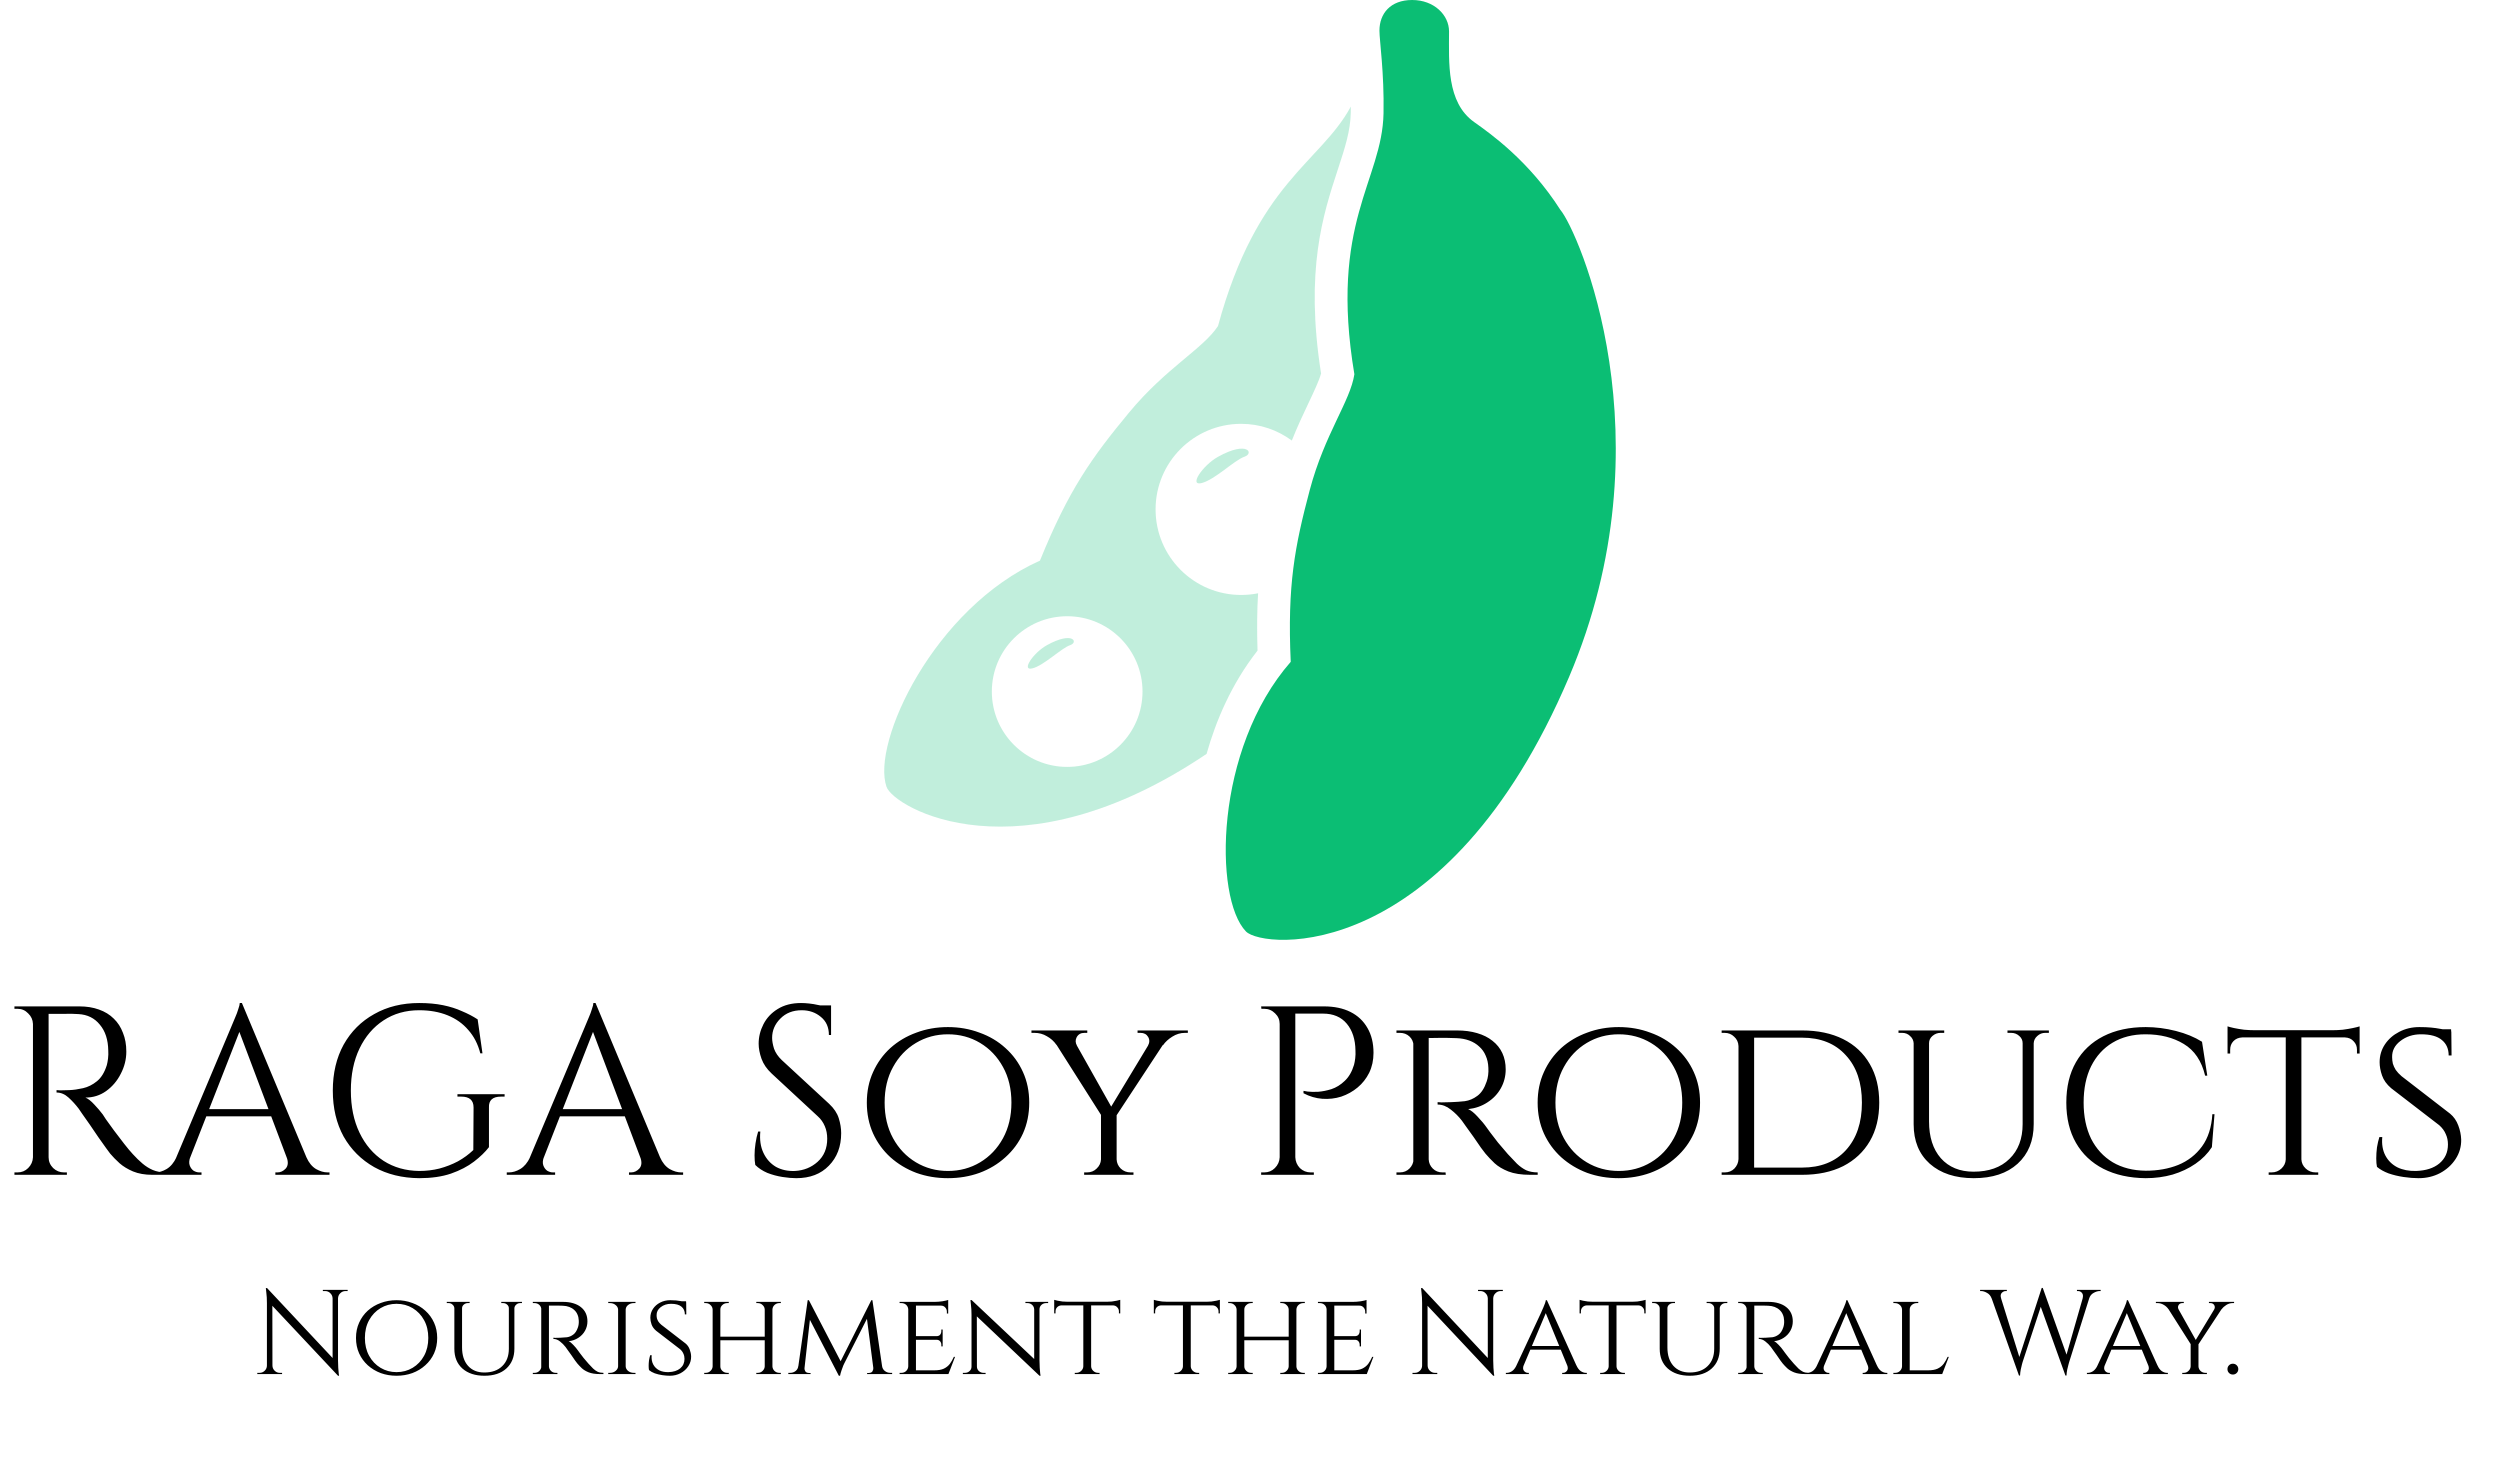 <svg width="1330" height="776" viewBox="0 0 1330 776" fill="none" xmlns="http://www.w3.org/2000/svg">
<g clip-path="url(#clip0_258_52)">
<path d="M669.303 315.628C666.391 316.207 663.385 316.522 660.297 316.522C635.15 316.522 614.77 296.143 614.77 270.996C614.77 245.857 635.15 225.478 660.297 225.478C670.394 225.478 679.694 228.808 687.248 234.373C690.255 226.834 693.356 220.256 696.106 214.47C699.061 208.235 701.681 202.714 702.809 198.709C694.156 143.693 703.894 114.044 711.741 90.122C715.481 78.733 718.43 69.734 718.612 59.93C718.635 58.837 718.635 57.78 718.635 56.711C702.347 86.778 668.804 96.825 647.976 173.445C640.1 185.516 620.358 195.68 600.712 219.419C580.948 243.29 568.642 260.362 553.249 298.262C496.891 323.467 463.45 395.262 471.628 418.598C475.492 429.635 541.772 468.502 641.897 401.07C646.774 383.756 655.017 363.955 669.002 346.12C668.636 334.717 668.738 324.809 669.303 315.628ZM567.741 407.993C545.601 407.993 527.656 390.048 527.656 367.908C527.656 345.775 545.601 327.838 567.741 327.838C589.874 327.838 607.818 345.775 607.818 367.908C607.818 390.048 589.874 407.993 567.741 407.993Z" fill="#0BBE74" fill-opacity="0.25"/>
<path d="M556.946 343.245C549.686 347.278 543.071 357.12 549.231 355.58C555.406 354.032 564.654 344.785 569.273 343.245C573.908 341.705 570.821 335.545 556.946 343.245Z" fill="#0BBE74" fill-opacity="0.25"/>
<path d="M648.043 242.982C639.8 247.558 632.275 258.742 639.279 256.99C646.298 255.23 656.792 244.735 662.043 242.982C667.301 241.229 663.795 234.233 648.043 242.982Z" fill="#0BBE74" fill-opacity="0.25"/>
<path d="M830.12 111.653C813.554 85.686 793.034 71.157 784.241 64.932C769.434 54.452 770.887 33.155 770.887 16.698C770.887 7.986 762.9 0 751.284 0C739.668 0 733.859 7.26 733.867 16.324C733.875 21.686 736.441 38.699 736.038 60.252C735.363 96.237 706.997 118.326 720.527 199.098C718.415 213.354 704.73 230.852 696.81 260.619C688.846 290.569 684.806 311.228 686.668 352.09C646.017 398.555 645.658 477.75 662.841 495.526C672.074 505.075 769.433 513.61 834.768 360.076C888.684 233.367 839.367 122.426 830.12 111.653Z" fill="#0BBE74"/>
</g>
<path d="M24.192 535.4H42.24C46.08 535.4 49.536 535.955 52.608 537.064C55.765 538.173 58.411 539.795 60.544 541.928C62.677 543.976 64.299 546.493 65.408 549.48C66.603 552.381 67.2 555.709 67.2 559.464C67.2 563.56 66.219 567.485 64.256 571.24C62.379 574.995 59.776 578.067 56.448 580.456C53.205 582.76 49.536 583.912 45.44 583.912C46.891 584.509 48.469 585.747 50.176 587.624C51.883 589.416 53.376 591.165 54.656 592.872C54.656 592.872 55.211 593.725 56.32 595.432C57.515 597.053 58.965 599.059 60.672 601.448C62.464 603.837 64.256 606.184 66.048 608.488C67.84 610.792 69.376 612.627 70.656 613.992C72.363 615.869 74.069 617.533 75.776 618.984C77.483 620.435 79.317 621.587 81.28 622.44C83.328 623.293 85.589 623.72 88.064 623.72V625H81.024C77.099 625 73.685 624.403 70.784 623.208C67.968 622.013 65.579 620.563 63.616 618.856C61.653 617.064 59.989 615.357 58.624 613.736C58.368 613.395 57.643 612.413 56.448 610.792C55.339 609.171 53.973 607.251 52.352 605.032C50.816 602.728 49.28 600.467 47.744 598.248C46.208 596.029 44.885 594.152 43.776 592.616C42.667 590.995 42.027 590.056 41.856 589.8C40.235 587.667 38.443 585.704 36.48 583.912C34.517 582.12 32.384 581.224 30.08 581.224V579.944C30.08 579.944 30.72 579.987 32 580.072C33.365 580.072 34.987 580.029 36.864 579.944C39.083 579.859 41.515 579.517 44.16 578.92C46.805 578.323 49.28 577.085 51.584 575.208C53.888 573.331 55.637 570.472 56.832 566.632C57.088 565.693 57.301 564.541 57.472 563.176C57.643 561.725 57.685 560.317 57.6 558.952C57.515 553.149 56.021 548.541 53.12 545.128C50.304 541.629 46.507 539.752 41.728 539.496C39.339 539.325 36.864 539.283 34.304 539.368C31.829 539.368 29.739 539.368 28.032 539.368C26.325 539.368 25.472 539.368 25.472 539.368C25.472 539.283 25.344 538.941 25.088 538.344C24.917 537.661 24.704 537.021 24.448 536.424C24.277 535.741 24.192 535.4 24.192 535.4ZM25.856 535.4V625H17.536V535.4H25.856ZM17.92 615.656V625H7.68V623.72C7.68 623.72 7.936 623.72 8.448 623.72C9.045 623.72 9.344 623.72 9.344 623.72C11.563 623.72 13.44 622.952 14.976 621.416C16.597 619.795 17.451 617.875 17.536 615.656H17.92ZM17.92 544.744H17.536C17.451 542.525 16.597 540.648 14.976 539.112C13.44 537.491 11.563 536.68 9.344 536.68C9.344 536.68 9.045 536.68 8.448 536.68C7.936 536.68 7.68 536.68 7.68 536.68V535.4H17.92V544.744ZM25.472 615.656H25.856C25.856 617.875 26.667 619.795 28.288 621.416C29.909 622.952 31.829 623.72 34.048 623.72C34.048 623.72 34.304 623.72 34.816 623.72C35.328 623.72 35.584 623.72 35.584 623.72V625H25.472V615.656ZM128.702 533.608L166.59 624.232H155.71L126.142 545.768L128.702 533.608ZM101.182 615.656C100.585 617.363 100.499 618.813 100.926 620.008C101.353 621.203 102.035 622.141 102.974 622.824C103.998 623.421 105.022 623.72 106.046 623.72H107.198V625H81.47V623.72C81.47 623.72 81.683 623.72 82.11 623.72C82.451 623.72 82.622 623.72 82.622 623.72C84.585 623.72 86.59 623.123 88.638 621.928C90.771 620.648 92.521 618.557 93.886 615.656H101.182ZM128.702 533.608L129.854 542.568L97.726 624.616H90.046L122.814 546.792C122.814 546.792 123.027 546.28 123.454 545.256C123.966 544.147 124.521 542.824 125.118 541.288C125.801 539.752 126.355 538.259 126.782 536.808C127.294 535.357 127.55 534.291 127.55 533.608H128.702ZM146.75 590.056V593.896H106.686V590.056H146.75ZM152.51 615.656H163.006C164.286 618.557 165.993 620.648 168.126 621.928C170.259 623.123 172.307 623.72 174.27 623.72C174.27 623.72 174.441 623.72 174.782 623.72C175.123 623.72 175.294 623.72 175.294 623.72V625H146.494V623.72H147.646C149.267 623.72 150.718 623.037 151.998 621.672C153.278 620.221 153.449 618.216 152.51 615.656ZM260.127 589.16V610.28C258.164 612.84 255.519 615.4 252.191 617.96C248.863 620.52 244.767 622.653 239.903 624.36C235.124 625.981 229.492 626.792 223.007 626.792C213.962 626.707 205.983 624.744 199.071 620.904C192.159 616.979 186.74 611.56 182.815 604.648C178.975 597.651 177.055 589.501 177.055 580.2C177.055 570.899 178.975 562.749 182.815 555.752C186.74 548.755 192.159 543.336 199.071 539.496C205.983 535.571 213.962 533.608 223.007 533.608C227.7 533.608 231.924 533.992 235.679 534.76C239.434 535.528 242.804 536.595 245.791 537.96C248.863 539.24 251.636 540.691 254.111 542.312L256.671 560.36H255.519C254.239 555.411 252.106 551.272 249.119 547.944C246.218 544.531 242.548 541.928 238.111 540.136C233.674 538.344 228.639 537.448 223.007 537.448C215.839 537.448 209.524 539.24 204.063 542.824C198.602 546.408 194.335 551.4 191.263 557.8C188.191 564.2 186.655 571.667 186.655 580.2C186.655 588.733 188.191 596.2 191.263 602.6C194.335 609 198.602 613.992 204.063 617.576C209.524 621.075 215.839 622.867 223.007 622.952C226.762 622.952 230.346 622.525 233.759 621.672C237.258 620.733 240.543 619.453 243.615 617.832C246.687 616.125 249.418 614.12 251.807 611.816L251.935 589.16C251.935 585.32 249.759 583.4 245.407 583.4H243.359V582.12H268.447V583.4H266.527C262.09 583.4 259.956 585.32 260.127 589.16ZM316.827 533.608L354.715 624.232H343.835L314.267 545.768L316.827 533.608ZM289.307 615.656C288.71 617.363 288.624 618.813 289.051 620.008C289.478 621.203 290.16 622.141 291.099 622.824C292.123 623.421 293.147 623.72 294.171 623.72H295.323V625H269.595V623.72C269.595 623.72 269.808 623.72 270.235 623.72C270.576 623.72 270.747 623.72 270.747 623.72C272.71 623.72 274.715 623.123 276.763 621.928C278.896 620.648 280.646 618.557 282.011 615.656H289.307ZM316.827 533.608L317.979 542.568L285.851 624.616H278.171L310.939 546.792C310.939 546.792 311.152 546.28 311.579 545.256C312.091 544.147 312.646 542.824 313.243 541.288C313.926 539.752 314.48 538.259 314.907 536.808C315.419 535.357 315.675 534.291 315.675 533.608H316.827ZM334.875 590.056V593.896H294.811V590.056H334.875ZM340.635 615.656H351.131C352.411 618.557 354.118 620.648 356.251 621.928C358.384 623.123 360.432 623.72 362.395 623.72C362.395 623.72 362.566 623.72 362.907 623.72C363.248 623.72 363.419 623.72 363.419 623.72V625H334.619V623.72H335.771C337.392 623.72 338.843 623.037 340.123 621.672C341.403 620.221 341.574 618.216 340.635 615.656ZM426.128 533.608C427.493 533.608 428.944 533.693 430.48 533.864C432.101 534.035 433.637 534.291 435.088 534.632C436.624 534.888 437.989 535.187 439.184 535.528C440.464 535.784 441.445 536.083 442.128 536.424V550.632H440.976C440.976 546.536 439.568 543.336 436.752 541.032C433.936 538.643 430.523 537.448 426.512 537.448C421.819 537.448 418.021 538.941 415.12 541.928C412.219 544.829 410.768 548.243 410.768 552.168C410.768 553.789 411.109 555.709 411.792 557.928C412.56 560.061 413.925 562.067 415.888 563.944L441.104 587.24C443.664 589.629 445.371 592.189 446.224 594.92C447.077 597.651 447.504 600.296 447.504 602.856C447.504 609.939 445.328 615.699 440.976 620.136C436.709 624.573 430.907 626.792 423.568 626.792C421.52 626.792 419.088 626.579 416.272 626.152C413.541 625.725 410.853 625 408.208 623.976C405.648 622.867 403.515 621.459 401.808 619.752C401.552 618.387 401.424 616.68 401.424 614.632C401.424 612.584 401.595 610.451 401.936 608.232C402.277 605.928 402.747 603.837 403.344 601.96H404.496C404.069 606.312 404.624 610.109 406.16 613.352C407.696 616.595 409.915 619.069 412.816 620.776C415.803 622.397 419.173 623.123 422.928 622.952C427.621 622.696 431.632 621.075 434.96 618.088C438.373 615.016 440.08 610.92 440.08 605.8C440.08 603.325 439.653 601.107 438.8 599.144C437.947 597.096 436.709 595.347 435.088 593.896L410.512 571.112C407.952 568.723 406.16 566.12 405.136 563.304C404.112 560.403 403.6 557.715 403.6 555.24C403.6 551.656 404.453 548.2 406.16 544.872C407.867 541.544 410.384 538.856 413.712 536.808C417.125 534.675 421.264 533.608 426.128 533.608ZM442.128 534.888V537.576H432.4V534.888H442.128ZM504.286 546.408C510.259 546.408 515.849 547.389 521.054 549.352C526.345 551.229 530.953 553.96 534.878 557.544C538.889 561.128 542.003 565.395 544.222 570.344C546.441 575.208 547.55 580.627 547.55 586.6C547.55 592.573 546.441 598.035 544.222 602.984C542.003 607.848 538.889 612.072 534.878 615.656C530.953 619.24 526.345 622.013 521.054 623.976C515.849 625.853 510.259 626.792 504.286 626.792C498.313 626.792 492.723 625.853 487.518 623.976C482.313 622.013 477.705 619.24 473.694 615.656C469.769 612.072 466.697 607.848 464.478 602.984C462.259 598.035 461.15 592.573 461.15 586.6C461.15 580.627 462.259 575.208 464.478 570.344C466.697 565.395 469.769 561.128 473.694 557.544C477.705 553.96 482.313 551.229 487.518 549.352C492.723 547.389 498.313 546.408 504.286 546.408ZM504.286 622.952C510.601 622.952 516.318 621.416 521.438 618.344C526.558 615.272 530.611 611.005 533.598 605.544C536.585 600.083 538.078 593.768 538.078 586.6C538.078 579.347 536.585 573.032 533.598 567.656C530.611 562.195 526.558 557.928 521.438 554.856C516.318 551.784 510.601 550.248 504.286 550.248C498.057 550.248 492.382 551.784 487.262 554.856C482.142 557.928 478.089 562.195 475.102 567.656C472.115 573.032 470.622 579.347 470.622 586.6C470.622 593.768 472.115 600.083 475.102 605.544C478.089 611.005 482.142 615.272 487.262 618.344C492.382 621.416 498.057 622.952 504.286 622.952ZM568.447 548.328L592.127 590.44L586.879 594.92L557.311 548.328H568.447ZM594.047 591.976V625H585.727V591.976H594.047ZM615.551 548.328H623.615L593.151 594.664L588.415 593.256L615.551 548.328ZM610.687 556.392C611.626 554.685 611.668 553.107 610.815 551.656C609.962 550.205 608.596 549.48 606.719 549.48C606.719 549.48 606.463 549.48 605.951 549.48C605.439 549.48 605.183 549.48 605.183 549.48V548.2H631.935V549.48H630.399C628.01 549.48 625.748 550.163 623.615 551.528C621.567 552.808 619.946 554.301 618.751 556.008L610.687 556.392ZM572.927 556.264L562.047 555.88C560.682 553.917 558.975 552.381 556.927 551.272C554.964 550.077 552.746 549.48 550.271 549.48H548.735V548.2H578.431V549.48C578.431 549.48 578.175 549.48 577.663 549.48C577.151 549.48 576.895 549.48 576.895 549.48C575.018 549.48 573.652 550.248 572.799 551.784C572.031 553.235 572.074 554.728 572.927 556.264ZM586.111 616.808V625H576.767V623.72C576.852 623.72 577.108 623.72 577.535 623.72C578.047 623.72 578.303 623.72 578.303 623.72C580.351 623.72 582.058 623.037 583.423 621.672C584.874 620.307 585.642 618.685 585.727 616.808H586.111ZM593.663 616.808H594.047C594.132 618.685 594.858 620.307 596.223 621.672C597.674 623.037 599.423 623.72 601.471 623.72C601.471 623.72 601.727 623.72 602.239 623.72C602.751 623.72 603.007 623.72 603.007 623.72V625H593.663V616.808ZM687.442 535.4H704.338C709.799 535.4 714.493 536.381 718.418 538.344C722.343 540.307 725.373 543.165 727.506 546.92C729.639 550.589 730.706 554.984 730.706 560.104C730.706 564.029 729.938 567.571 728.402 570.728C726.866 573.8 724.818 576.403 722.258 578.536C719.698 580.669 716.797 582.291 713.554 583.4C710.311 584.424 706.941 584.808 703.442 584.552C700.029 584.296 696.701 583.315 693.458 581.608V580.328C693.458 580.328 694.183 580.456 695.634 580.712C697.085 580.883 698.919 580.925 701.138 580.84C703.442 580.669 705.831 580.2 708.306 579.432C710.866 578.579 713.213 577.128 715.346 575.08C717.565 573.032 719.229 570.173 720.338 566.504C720.594 565.565 720.807 564.413 720.978 563.048C721.149 561.597 721.191 560.189 721.106 558.824C721.021 552.936 719.485 548.2 716.498 544.616C713.511 541.032 709.287 539.24 703.826 539.24H688.722C688.722 539.24 688.594 538.941 688.338 538.344C688.167 537.661 687.954 537.021 687.698 536.424C687.527 535.741 687.442 535.4 687.442 535.4ZM689.106 535.4V625H680.786V535.4H689.106ZM681.17 615.656V625H670.93V623.72C670.93 623.72 671.186 623.72 671.698 623.72C672.295 623.72 672.594 623.72 672.594 623.72C674.813 623.72 676.69 622.952 678.226 621.416C679.847 619.795 680.701 617.875 680.786 615.656H681.17ZM681.17 544.744H680.786C680.786 542.525 679.975 540.648 678.354 539.112C676.733 537.491 674.813 536.68 672.594 536.68C672.594 536.68 672.338 536.68 671.826 536.68C671.314 536.68 671.058 536.68 671.058 536.68L670.93 535.4H681.17V544.744ZM688.722 615.656H689.106C689.191 617.875 690.002 619.795 691.538 621.416C693.159 622.952 695.079 623.72 697.298 623.72C697.298 623.72 697.554 623.72 698.066 623.72C698.663 623.72 698.962 623.72 698.962 623.72V625H688.722V615.656ZM758.531 548.2H775.043C779.054 548.2 782.638 548.669 785.795 549.608C789.038 550.547 791.768 551.912 793.987 553.704C796.291 555.496 798.04 557.672 799.235 560.232C800.43 562.792 801.027 565.693 801.027 568.936C801.027 572.52 800.174 575.848 798.467 578.92C796.76 581.992 794.371 584.509 791.299 586.472C788.312 588.435 784.899 589.629 781.059 590.056C782.51 590.653 784.174 591.976 786.051 594.024C788.014 596.072 789.678 598.077 791.043 600.04C791.043 600.04 791.598 600.808 792.707 602.344C793.816 603.795 795.224 605.629 796.931 607.848C798.723 609.981 800.472 612.029 802.179 613.992C803.971 615.955 805.592 617.661 807.043 619.112C808.579 620.563 810.2 621.715 811.907 622.568C813.699 623.336 815.747 623.72 818.051 623.72V625H814.083C809.39 625 805.507 624.403 802.435 623.208C799.448 622.013 797.016 620.563 795.139 618.856C793.262 617.064 791.64 615.357 790.275 613.736C789.934 613.309 789.123 612.243 787.843 610.536C786.648 608.744 785.326 606.824 783.875 604.776C782.424 602.728 781.102 600.893 779.907 599.272C778.712 597.565 777.987 596.541 777.731 596.2C776.024 593.981 774.062 592.019 771.843 590.312C769.624 588.52 767.278 587.624 764.803 587.624V586.344C764.803 586.344 765.486 586.387 766.851 586.472C768.216 586.472 769.966 586.429 772.099 586.344C774.488 586.259 776.878 586.088 779.267 585.832C781.656 585.491 783.875 584.552 785.923 583.016C788.056 581.48 789.72 578.92 790.915 575.336C791.256 574.397 791.512 573.288 791.683 572.008C791.854 570.728 791.896 569.405 791.811 568.04C791.726 565.651 791.256 563.517 790.403 561.64C789.635 559.763 788.483 558.141 786.947 556.776C785.496 555.411 783.747 554.344 781.699 553.576C779.651 552.808 777.347 552.381 774.787 552.296C770.776 552.125 767.278 552.083 764.291 552.168C761.304 552.253 759.811 552.253 759.811 552.168C759.811 552.083 759.683 551.741 759.427 551.144C759.256 550.461 759.043 549.821 758.787 549.224C758.616 548.541 758.531 548.2 758.531 548.2ZM760.067 548.2V625H751.875V548.2H760.067ZM752.259 616.808L753.795 625H742.915V623.72C742.915 623.72 743.214 623.72 743.811 623.72C744.408 623.72 744.707 623.72 744.707 623.72C746.755 623.72 748.462 623.037 749.827 621.672C751.192 620.307 751.918 618.685 752.003 616.808H752.259ZM752.259 556.264H752.003C751.918 554.301 751.192 552.68 749.827 551.4C748.462 550.12 746.755 549.48 744.707 549.48C744.707 549.48 744.408 549.48 743.811 549.48C743.214 549.48 742.915 549.48 742.915 549.48V548.2H753.795L752.259 556.264ZM759.683 616.808H760.067C760.152 618.685 760.878 620.307 762.243 621.672C763.608 623.037 765.315 623.72 767.363 623.72C767.363 623.72 767.619 623.72 768.131 623.72C768.728 623.72 769.027 623.72 769.027 623.72L769.155 625H758.147L759.683 616.808ZM861.161 546.408C867.134 546.408 872.724 547.389 877.929 549.352C883.22 551.229 887.828 553.96 891.753 557.544C895.764 561.128 898.878 565.395 901.097 570.344C903.316 575.208 904.425 580.627 904.425 586.6C904.425 592.573 903.316 598.035 901.097 602.984C898.878 607.848 895.764 612.072 891.753 615.656C887.828 619.24 883.22 622.013 877.929 623.976C872.724 625.853 867.134 626.792 861.161 626.792C855.188 626.792 849.598 625.853 844.393 623.976C839.188 622.013 834.58 619.24 830.569 615.656C826.644 612.072 823.572 607.848 821.353 602.984C819.134 598.035 818.025 592.573 818.025 586.6C818.025 580.627 819.134 575.208 821.353 570.344C823.572 565.395 826.644 561.128 830.569 557.544C834.58 553.96 839.188 551.229 844.393 549.352C849.598 547.389 855.188 546.408 861.161 546.408ZM861.161 622.952C867.476 622.952 873.193 621.416 878.313 618.344C883.433 615.272 887.486 611.005 890.473 605.544C893.46 600.083 894.953 593.768 894.953 586.6C894.953 579.347 893.46 573.032 890.473 567.656C887.486 562.195 883.433 557.928 878.313 554.856C873.193 551.784 867.476 550.248 861.161 550.248C854.932 550.248 849.257 551.784 844.137 554.856C839.017 557.928 834.964 562.195 831.977 567.656C828.99 573.032 827.497 579.347 827.497 586.6C827.497 593.768 828.99 600.083 831.977 605.544C834.964 611.005 839.017 615.272 844.137 618.344C849.257 621.416 854.932 622.952 861.161 622.952ZM958.667 548.2C967.115 548.2 974.411 549.736 980.555 552.808C986.699 555.88 991.435 560.317 994.763 566.12C998.091 571.837 999.755 578.664 999.755 586.6C999.755 594.536 998.091 601.363 994.763 607.08C991.435 612.797 986.699 617.235 980.555 620.392C974.411 623.464 967.115 625 958.667 625H931.403L931.147 621.16C937.12 621.16 942.112 621.16 946.123 621.16C950.219 621.16 953.334 621.16 955.467 621.16C957.6 621.16 958.667 621.16 958.667 621.16C968.566 621.16 976.331 618.088 981.963 611.944C987.68 605.715 990.539 597.267 990.539 586.6C990.539 575.933 987.68 567.528 981.963 561.384C976.331 555.155 968.566 552.04 958.667 552.04C958.667 552.04 957.558 552.04 955.339 552.04C953.12 552.04 949.878 552.04 945.611 552.04C941.344 552.04 936.096 552.04 929.867 552.04V548.2H958.667ZM933.195 548.2V625H924.875V548.2H933.195ZM925.131 616.68V625H915.915V623.72C915.915 623.72 916.171 623.72 916.683 623.72C917.28 623.72 917.579 623.72 917.579 623.72C919.627 623.72 921.334 623.037 922.699 621.672C924.064 620.221 924.79 618.557 924.875 616.68H925.131ZM925.131 556.52H924.875C924.79 554.472 924.022 552.808 922.571 551.528C921.206 550.163 919.499 549.48 917.451 549.48C917.451 549.48 917.195 549.48 916.683 549.48C916.171 549.48 915.915 549.48 915.915 549.48V548.2H925.131V556.52ZM1026.25 548.2V596.584C1026.25 604.861 1028.34 611.389 1032.52 616.168C1036.79 620.947 1042.59 623.336 1049.93 623.336C1058.04 623.336 1064.4 621.075 1069 616.552C1073.7 612.029 1076.04 605.843 1076.04 597.992V548.2H1081.93V597.992C1081.93 606.867 1079.07 613.907 1073.36 619.112C1067.72 624.232 1059.96 626.792 1050.06 626.792C1040.25 626.792 1032.44 624.232 1026.64 619.112C1020.92 613.992 1018.06 606.995 1018.06 598.12V548.2H1026.25ZM1018.32 548.2V554.984H1018.06C1017.97 553.448 1017.33 552.168 1016.14 551.144C1015.03 550.035 1013.62 549.48 1011.92 549.48C1011.92 549.48 1011.57 549.48 1010.89 549.48C1010.29 549.48 1010 549.48 1010 549.48V548.2H1018.32ZM1034.32 548.2V549.48C1034.32 549.48 1033.97 549.48 1033.29 549.48C1032.69 549.48 1032.4 549.48 1032.4 549.48C1030.77 549.48 1029.32 550.035 1028.04 551.144C1026.85 552.168 1026.25 553.448 1026.25 554.984H1026V548.2H1034.32ZM1076.3 548.2V554.984H1076.04C1076.04 553.448 1075.45 552.168 1074.25 551.144C1073.06 550.035 1071.61 549.48 1069.9 549.48C1069.9 549.48 1069.56 549.48 1068.88 549.48C1068.28 549.48 1067.98 549.48 1067.98 549.48V548.2H1076.3ZM1090 548.2V549.48C1090 549.48 1089.65 549.48 1088.97 549.48C1088.37 549.48 1088.08 549.48 1088.08 549.48C1086.45 549.48 1085.05 550.035 1083.85 551.144C1082.66 552.168 1082.02 553.448 1081.93 554.984H1081.68V548.2H1090ZM1178.12 592.744L1176.72 610.28C1174.5 613.693 1171.6 616.637 1168.01 619.112C1164.43 621.587 1160.37 623.507 1155.85 624.872C1151.33 626.152 1146.55 626.792 1141.52 626.792C1132.9 626.707 1125.39 625.043 1118.99 621.8C1112.67 618.557 1107.81 613.949 1104.4 607.976C1100.98 602.003 1099.28 594.877 1099.28 586.6C1099.28 578.237 1100.98 571.069 1104.4 565.096C1107.81 559.123 1112.67 554.515 1118.99 551.272C1125.39 548.029 1132.9 546.408 1141.52 546.408C1146.81 546.408 1152.14 547.091 1157.51 548.456C1162.89 549.821 1167.54 551.741 1171.47 554.216L1174.28 572.264H1173.13C1171.25 564.413 1167.46 558.781 1161.74 555.368C1156.11 551.955 1149.32 550.248 1141.39 550.248C1134.65 550.248 1128.8 551.741 1123.85 554.728C1118.99 557.629 1115.19 561.811 1112.46 567.272C1109.81 572.648 1108.49 579.091 1108.49 586.6C1108.49 593.939 1109.81 600.339 1112.46 605.8C1115.19 611.176 1119.03 615.357 1123.98 618.344C1128.93 621.245 1134.77 622.739 1141.52 622.824C1147.92 622.824 1153.68 621.8 1158.8 619.752C1164 617.619 1168.22 614.333 1171.47 609.896C1174.71 605.459 1176.54 599.741 1176.97 592.744H1178.12ZM1224.34 548.584V625H1216.02V548.584H1224.34ZM1255.32 548.072V551.912H1185.05V548.072H1255.32ZM1255.32 551.656V560.488H1253.91V558.44C1253.91 556.648 1253.31 555.155 1252.12 553.96C1251.01 552.68 1249.47 551.997 1247.51 551.912V551.656H1255.32ZM1255.32 546.024V549.352L1240.98 548.072C1242.69 548.072 1244.48 547.987 1246.36 547.816C1248.32 547.56 1250.11 547.261 1251.73 546.92C1253.35 546.579 1254.55 546.28 1255.32 546.024ZM1216.28 616.808V625H1206.93V623.72C1207.02 623.72 1207.27 623.72 1207.7 623.72C1208.21 623.72 1208.47 623.72 1208.47 623.72C1210.52 623.72 1212.27 623.037 1213.72 621.672C1215.17 620.307 1215.94 618.685 1216.02 616.808H1216.28ZM1223.96 616.808H1224.34C1224.43 618.685 1225.19 620.307 1226.65 621.672C1228.1 623.037 1229.85 623.72 1231.89 623.72C1231.89 623.72 1232.11 623.72 1232.53 623.72C1233.05 623.72 1233.3 623.72 1233.3 623.72V625H1223.96V616.808ZM1192.85 551.656V551.912C1190.89 551.997 1189.31 552.68 1188.12 553.96C1187.01 555.155 1186.45 556.648 1186.45 558.44V560.488H1185.05V551.656H1192.85ZM1185.05 546.024C1185.81 546.28 1186.97 546.579 1188.5 546.92C1190.12 547.261 1191.91 547.56 1193.88 547.816C1195.84 547.987 1197.67 548.072 1199.38 548.072L1185.05 549.352V546.024ZM1287.08 546.408C1289.47 546.408 1291.56 546.493 1293.35 546.664C1295.14 546.835 1296.68 547.048 1297.96 547.304C1299.32 547.475 1300.47 547.731 1301.41 548.072C1302.44 548.328 1303.33 548.584 1304.1 548.84L1304.23 561.512H1302.69C1302.69 558.013 1301.5 555.283 1299.11 553.32C1296.72 551.272 1293.01 550.248 1287.97 550.248C1283.71 550.248 1280.04 551.443 1276.97 553.832C1273.98 556.136 1272.53 558.995 1272.61 562.408C1272.61 563.517 1272.74 564.669 1273 565.864C1273.34 566.973 1273.85 568.083 1274.53 569.192C1275.3 570.301 1276.33 571.411 1277.61 572.52L1303.46 592.488C1305.42 594.109 1306.87 596.2 1307.81 598.76C1308.75 601.235 1309.26 603.709 1309.35 606.184C1309.43 609.939 1308.45 613.395 1306.41 616.552C1304.36 619.709 1301.58 622.227 1298.09 624.104C1294.67 625.896 1290.87 626.792 1286.69 626.792C1284.22 626.792 1281.53 626.579 1278.63 626.152C1275.81 625.725 1273.17 625.085 1270.69 624.232C1268.22 623.293 1266.17 622.141 1264.55 620.776C1264.29 619.581 1264.17 618.088 1264.17 616.296C1264.17 614.419 1264.29 612.456 1264.55 610.408C1264.89 608.36 1265.32 606.525 1265.83 604.904H1267.37C1267.02 608.744 1267.58 612.029 1269.03 614.76C1270.48 617.491 1272.61 619.581 1275.43 621.032C1278.25 622.397 1281.53 623.037 1285.29 622.952C1290.58 622.781 1294.71 621.459 1297.7 618.984C1300.77 616.424 1302.31 613.053 1302.31 608.872C1302.31 606.824 1301.93 604.989 1301.16 603.368C1300.47 601.661 1299.32 600.083 1297.7 598.632L1272.1 578.92C1269.71 576.872 1268.09 574.611 1267.24 572.136C1266.38 569.661 1265.96 567.315 1265.96 565.096C1265.96 561.597 1266.9 558.44 1268.77 555.624C1270.65 552.808 1273.17 550.589 1276.33 548.968C1279.57 547.261 1283.15 546.408 1287.08 546.408ZM1303.97 547.56L1304.1 549.864H1295.01V547.56H1303.97Z" fill="black"/>
<path d="M142.064 685.24L179.248 724.92L179.824 731.896L142.64 692.28L142.064 685.24ZM142.192 726.456V731H136.88V730.36C136.88 730.36 137.072 730.36 137.456 730.36C137.84 730.36 138.053 730.36 138.096 730.36C139.163 730.36 140.08 729.976 140.848 729.208C141.616 728.44 142 727.523 142 726.456H142.192ZM144.944 726.456C144.944 727.523 145.328 728.44 146.096 729.208C146.864 729.976 147.781 730.36 148.848 730.36C148.891 730.36 149.104 730.36 149.488 730.36C149.872 730.36 150.064 730.36 150.064 730.36V731H144.752V726.456H144.944ZM142.064 685.24L144.88 688.824L144.944 731H142V693.24C142 691.064 141.893 689.187 141.68 687.608C141.509 686.029 141.424 685.24 141.424 685.24H142.064ZM179.824 686.2V723.704C179.824 725.069 179.867 726.392 179.952 727.672C180.037 728.909 180.123 729.933 180.208 730.744C180.336 731.512 180.4 731.896 180.4 731.896H179.824L176.944 728.504V686.2H179.824ZM184.944 686.2V686.84C184.944 686.84 184.752 686.84 184.368 686.84C183.984 686.84 183.792 686.84 183.792 686.84C182.725 686.84 181.808 687.224 181.04 687.992C180.272 688.717 179.867 689.635 179.824 690.744H179.632V686.2H184.944ZM171.76 686.2H177.072V690.744H176.944C176.901 689.635 176.496 688.717 175.728 687.992C175.003 687.224 174.085 686.84 172.976 686.84C172.976 686.84 172.784 686.84 172.4 686.84C172.016 686.84 171.803 686.84 171.76 686.84V686.2ZM210.956 691.704C213.942 691.704 216.737 692.195 219.34 693.176C221.985 694.115 224.289 695.48 226.252 697.272C228.257 699.064 229.814 701.197 230.924 703.672C232.033 706.104 232.588 708.813 232.588 711.8C232.588 714.787 232.033 717.517 230.924 719.992C229.814 722.424 228.257 724.536 226.252 726.328C224.289 728.12 221.985 729.507 219.34 730.488C216.737 731.427 213.942 731.896 210.956 731.896C207.969 731.896 205.174 731.427 202.572 730.488C199.969 729.507 197.665 728.12 195.66 726.328C193.697 724.536 192.161 722.424 191.052 719.992C189.942 717.517 189.388 714.787 189.388 711.8C189.388 708.813 189.942 706.104 191.052 703.672C192.161 701.197 193.697 699.064 195.66 697.272C197.665 695.48 199.969 694.115 202.572 693.176C205.174 692.195 207.969 691.704 210.956 691.704ZM210.956 729.976C214.113 729.976 216.972 729.208 219.532 727.672C222.092 726.136 224.118 724.003 225.612 721.272C227.105 718.541 227.852 715.384 227.852 711.8C227.852 708.173 227.105 705.016 225.612 702.328C224.118 699.597 222.092 697.464 219.532 695.928C216.972 694.392 214.113 693.624 210.956 693.624C207.841 693.624 205.004 694.392 202.444 695.928C199.884 697.464 197.857 699.597 196.364 702.328C194.87 705.016 194.124 708.173 194.124 711.8C194.124 715.384 194.87 718.541 196.364 721.272C197.857 724.003 199.884 726.136 202.444 727.672C205.004 729.208 207.841 729.976 210.956 729.976ZM245.813 692.6V716.792C245.813 720.931 246.858 724.195 248.949 726.584C251.082 728.973 253.984 730.168 257.653 730.168C261.706 730.168 264.885 729.037 267.189 726.776C269.536 724.515 270.709 721.421 270.709 717.496V692.6H273.653V717.496C273.653 721.933 272.224 725.453 269.365 728.056C266.549 730.616 262.666 731.896 257.717 731.896C252.81 731.896 248.906 730.616 246.005 728.056C243.146 725.496 241.717 721.997 241.717 717.56V692.6H245.813ZM241.845 692.6V695.992H241.717C241.674 695.224 241.354 694.584 240.757 694.072C240.202 693.517 239.498 693.24 238.645 693.24C238.645 693.24 238.474 693.24 238.133 693.24C237.834 693.24 237.685 693.24 237.685 693.24V692.6H241.845ZM249.845 692.6V693.24C249.845 693.24 249.674 693.24 249.333 693.24C249.034 693.24 248.885 693.24 248.885 693.24C248.074 693.24 247.349 693.517 246.709 694.072C246.112 694.584 245.813 695.224 245.813 695.992H245.685V692.6H249.845ZM270.837 692.6V695.992H270.709C270.709 695.224 270.41 694.584 269.813 694.072C269.216 693.517 268.49 693.24 267.637 693.24C267.637 693.24 267.466 693.24 267.125 693.24C266.826 693.24 266.677 693.24 266.677 693.24V692.6H270.837ZM277.685 692.6V693.24C277.685 693.24 277.514 693.24 277.173 693.24C276.874 693.24 276.725 693.24 276.725 693.24C275.914 693.24 275.21 693.517 274.613 694.072C274.016 694.584 273.696 695.224 273.653 695.992H273.525V692.6H277.685ZM291.266 692.6H299.522C301.527 692.6 303.319 692.835 304.898 693.304C306.519 693.773 307.884 694.456 308.994 695.352C310.146 696.248 311.02 697.336 311.618 698.616C312.215 699.896 312.514 701.347 312.514 702.968C312.514 704.76 312.087 706.424 311.234 707.96C310.38 709.496 309.186 710.755 307.65 711.736C306.156 712.717 304.45 713.315 302.53 713.528C303.255 713.827 304.087 714.488 305.026 715.512C306.007 716.536 306.839 717.539 307.522 718.52C307.522 718.52 307.799 718.904 308.354 719.672C308.908 720.397 309.612 721.315 310.466 722.424C311.362 723.491 312.236 724.515 313.09 725.496C313.986 726.477 314.796 727.331 315.522 728.056C316.29 728.781 317.1 729.357 317.954 729.784C318.85 730.168 319.874 730.36 321.026 730.36V731H319.042C316.695 731 314.754 730.701 313.218 730.104C311.724 729.507 310.508 728.781 309.57 727.928C308.631 727.032 307.82 726.179 307.138 725.368C306.967 725.155 306.562 724.621 305.922 723.768C305.324 722.872 304.663 721.912 303.938 720.888C303.212 719.864 302.551 718.947 301.954 718.136C301.356 717.283 300.994 716.771 300.866 716.6C300.012 715.491 299.031 714.509 297.922 713.656C296.812 712.76 295.639 712.312 294.402 712.312V711.672C294.402 711.672 294.743 711.693 295.426 711.736C296.108 711.736 296.983 711.715 298.05 711.672C299.244 711.629 300.439 711.544 301.634 711.416C302.828 711.245 303.938 710.776 304.962 710.008C306.028 709.24 306.86 707.96 307.458 706.168C307.628 705.699 307.756 705.144 307.842 704.504C307.927 703.864 307.948 703.203 307.906 702.52C307.863 701.325 307.628 700.259 307.202 699.32C306.818 698.381 306.242 697.571 305.474 696.888C304.748 696.205 303.874 695.672 302.85 695.288C301.826 694.904 300.674 694.691 299.394 694.648C297.388 694.563 295.639 694.541 294.146 694.584C292.652 694.627 291.906 694.627 291.906 694.584C291.906 694.541 291.842 694.371 291.714 694.072C291.628 693.731 291.522 693.411 291.394 693.112C291.308 692.771 291.266 692.6 291.266 692.6ZM292.034 692.6V731H287.938V692.6H292.034ZM288.13 726.904L288.898 731H283.458V730.36C283.458 730.36 283.607 730.36 283.906 730.36C284.204 730.36 284.354 730.36 284.354 730.36C285.378 730.36 286.231 730.019 286.914 729.336C287.596 728.653 287.959 727.843 288.002 726.904H288.13ZM288.13 696.632H288.002C287.959 695.651 287.596 694.84 286.914 694.2C286.231 693.56 285.378 693.24 284.354 693.24C284.354 693.24 284.204 693.24 283.906 693.24C283.607 693.24 283.458 693.24 283.458 693.24V692.6H288.898L288.13 696.632ZM291.842 726.904H292.034C292.076 727.843 292.439 728.653 293.122 729.336C293.804 730.019 294.658 730.36 295.682 730.36C295.682 730.36 295.81 730.36 296.066 730.36C296.364 730.36 296.514 730.36 296.514 730.36L296.578 731H291.074L291.842 726.904ZM332.863 692.6V731H328.831V692.6H332.863ZM329.023 726.904V731H323.583V730.36C323.583 730.36 323.732 730.36 324.031 730.36C324.329 730.36 324.479 730.36 324.479 730.36C325.673 730.36 326.676 730.019 327.487 729.336C328.34 728.653 328.788 727.843 328.831 726.904H329.023ZM332.671 726.904H332.863C332.905 727.843 333.332 728.653 334.143 729.336C334.996 730.019 336.02 730.36 337.215 730.36C337.215 730.36 337.343 730.36 337.599 730.36C337.897 730.36 338.047 730.36 338.047 730.36L338.111 731H332.671V726.904ZM332.671 696.696V692.6H338.111L338.047 693.24C338.047 693.24 337.897 693.24 337.599 693.24C337.343 693.24 337.215 693.24 337.215 693.24C336.02 693.24 334.996 693.581 334.143 694.264C333.332 694.904 332.905 695.715 332.863 696.696H332.671ZM329.023 696.696H328.831C328.788 695.715 328.34 694.904 327.487 694.264C326.676 693.581 325.673 693.24 324.479 693.24C324.436 693.24 324.265 693.24 323.967 693.24C323.711 693.24 323.583 693.24 323.583 693.24V692.6H329.023V696.696ZM356.539 691.704C357.733 691.704 358.779 691.747 359.675 691.832C360.571 691.917 361.339 692.024 361.979 692.152C362.661 692.237 363.237 692.365 363.707 692.536C364.219 692.664 364.667 692.792 365.051 692.92L365.115 699.256H364.347C364.347 697.507 363.749 696.141 362.555 695.16C361.36 694.136 359.504 693.624 356.987 693.624C354.853 693.624 353.019 694.221 351.483 695.416C349.989 696.568 349.264 697.997 349.307 699.704C349.307 700.259 349.371 700.835 349.499 701.432C349.669 701.987 349.925 702.541 350.267 703.096C350.651 703.651 351.163 704.205 351.803 704.76L364.731 714.744C365.712 715.555 366.437 716.6 366.907 717.88C367.376 719.117 367.632 720.355 367.675 721.592C367.717 723.469 367.227 725.197 366.203 726.776C365.179 728.355 363.792 729.613 362.043 730.552C360.336 731.448 358.437 731.896 356.347 731.896C355.109 731.896 353.765 731.789 352.315 731.576C350.907 731.363 349.584 731.043 348.347 730.616C347.109 730.147 346.085 729.571 345.275 728.888C345.147 728.291 345.083 727.544 345.083 726.648C345.083 725.709 345.147 724.728 345.275 723.704C345.445 722.68 345.659 721.763 345.915 720.952H346.683C346.512 722.872 346.789 724.515 347.515 725.88C348.24 727.245 349.307 728.291 350.715 729.016C352.123 729.699 353.765 730.019 355.643 729.976C358.288 729.891 360.357 729.229 361.851 727.992C363.387 726.712 364.155 725.027 364.155 722.936C364.155 721.912 363.963 720.995 363.579 720.184C363.237 719.331 362.661 718.541 361.851 717.816L349.051 707.96C347.856 706.936 347.045 705.805 346.619 704.568C346.192 703.331 345.979 702.157 345.979 701.048C345.979 699.299 346.448 697.72 347.387 696.312C348.325 694.904 349.584 693.795 351.163 692.984C352.784 692.131 354.576 691.704 356.539 691.704ZM364.987 692.28L365.051 693.432H360.507V692.28H364.987ZM410.933 692.6V731H406.837V692.6H410.933ZM383.221 692.6V731H379.125V692.6H383.221ZM407.477 711.096V713.016H382.517V711.096H407.477ZM379.317 726.904V731H374.645V730.36C374.645 730.36 374.773 730.36 375.029 730.36C375.285 730.36 375.413 730.36 375.413 730.36C376.437 730.36 377.29 730.019 377.973 729.336C378.698 728.653 379.082 727.843 379.125 726.904H379.317ZM383.029 726.904H383.221C383.221 727.843 383.584 728.653 384.309 729.336C385.034 730.019 385.909 730.36 386.933 730.36C386.933 730.36 387.061 730.36 387.317 730.36C387.573 730.36 387.701 730.36 387.701 730.36V731H383.029V726.904ZM383.029 696.696V692.6H387.701V693.24C387.701 693.24 387.573 693.24 387.317 693.24C387.061 693.24 386.933 693.24 386.933 693.24C385.909 693.24 385.034 693.581 384.309 694.264C383.584 694.904 383.221 695.715 383.221 696.696H383.029ZM379.317 696.696H379.125C379.082 695.715 378.698 694.904 377.973 694.264C377.29 693.581 376.437 693.24 375.413 693.24C375.413 693.24 375.285 693.24 375.029 693.24C374.773 693.24 374.645 693.24 374.645 693.24V692.6H379.317V696.696ZM407.029 726.904V731H402.357V730.36C402.357 730.36 402.485 730.36 402.741 730.36C402.997 730.36 403.125 730.36 403.125 730.36C404.149 730.36 405.002 730.019 405.685 729.336C406.41 728.653 406.794 727.843 406.837 726.904H407.029ZM410.741 726.904H410.933C410.976 727.843 411.338 728.653 412.021 729.336C412.746 730.019 413.621 730.36 414.645 730.36C414.645 730.36 414.773 730.36 415.029 730.36C415.285 730.36 415.413 730.36 415.413 730.36V731H410.741V726.904ZM410.741 696.696V692.6H415.413V693.24C415.413 693.24 415.285 693.24 415.029 693.24C414.773 693.24 414.645 693.24 414.645 693.24C413.621 693.24 412.746 693.581 412.021 694.264C411.338 694.904 410.976 695.715 410.933 696.696H410.741ZM407.029 696.696H406.837C406.794 695.715 406.41 694.904 405.685 694.264C405.002 693.581 404.149 693.24 403.125 693.24C403.125 693.24 402.997 693.24 402.741 693.24C402.485 693.24 402.357 693.24 402.357 693.24V692.6H407.029V696.696ZM463.547 691.704L464.123 695.864L449.147 725.368C449.147 725.368 448.976 725.731 448.635 726.456C448.336 727.181 448.016 728.056 447.675 729.08C447.334 730.061 447.078 731 446.907 731.896H446.267L445.371 727.864L463.547 691.704ZM426.043 726.712V731H419.387V730.36C419.387 730.36 419.536 730.36 419.835 730.36C420.176 730.36 420.347 730.36 420.347 730.36C421.456 730.36 422.416 730.04 423.227 729.4C424.08 728.76 424.571 727.864 424.699 726.712H426.043ZM427.963 727.672C427.92 728.312 428.07 728.931 428.411 729.528C428.752 730.083 429.392 730.381 430.331 730.424H431.227V731H427.579V727.672H427.963ZM429.691 691.704H430.331L431.611 695.48L427.643 731H424.123L429.691 691.704ZM430.331 691.704L447.739 725.176L446.267 731.896L429.115 698.744L430.331 691.704ZM464.123 691.704L469.883 731H465.019L460.859 698.808L463.547 691.704H464.123ZM467.963 726.712H469.243C469.414 727.864 469.926 728.76 470.779 729.4C471.632 730.04 472.592 730.36 473.659 730.36C473.659 730.36 473.808 730.36 474.107 730.36C474.448 730.36 474.619 730.36 474.619 730.36V731H467.963V726.712ZM464.571 727.672H465.019V731H461.307V730.424H462.267C463.248 730.381 463.888 730.061 464.187 729.464C464.528 728.867 464.656 728.269 464.571 727.672ZM487.287 692.6V731H483.191V692.6H487.287ZM504.503 729.016L504.375 731H487.159V729.016H504.503ZM501.495 710.84V712.76H487.159V710.84H501.495ZM504.439 692.6V694.584H487.159V692.6H504.439ZM508.087 721.848L504.567 731H494.839L497.015 729.016C499.148 729.016 500.855 728.717 502.135 728.12C503.457 727.48 504.524 726.627 505.335 725.56C506.145 724.451 506.849 723.213 507.447 721.848H508.087ZM501.495 712.632V716.28H500.791V715.448C500.791 714.723 500.577 714.104 500.151 713.592C499.724 713.037 499.063 712.76 498.167 712.76V712.632H501.495ZM501.495 707.32V710.968H498.167V710.84C499.063 710.84 499.724 710.584 500.151 710.072C500.577 709.517 500.791 708.877 500.791 708.152V707.32H501.495ZM504.439 694.392V698.808H503.735V697.848C503.735 696.952 503.436 696.184 502.839 695.544C502.284 694.904 501.516 694.584 500.535 694.584V694.392H504.439ZM504.439 691.576V693.24L497.143 692.6C498.465 692.6 499.873 692.493 501.367 692.28C502.86 692.024 503.884 691.789 504.439 691.576ZM483.319 726.904L484.151 731H478.583V730.36C478.583 730.36 478.732 730.36 479.031 730.36C479.329 730.36 479.479 730.36 479.479 730.36C480.545 730.36 481.42 730.019 482.103 729.336C482.785 728.653 483.148 727.843 483.191 726.904H483.319ZM483.319 696.632H483.191C483.148 695.651 482.785 694.84 482.103 694.2C481.42 693.56 480.545 693.24 479.479 693.24C479.479 693.24 479.329 693.24 479.031 693.24C478.732 693.24 478.583 693.24 478.583 693.24V692.6H484.151L483.319 696.632ZM516.912 691.64L552.368 725.048L553.008 731.896L517.552 698.296L516.912 691.64ZM517.04 727.032V731H512.24V730.36C512.24 730.36 512.411 730.36 512.752 730.36C513.136 730.36 513.328 730.36 513.328 730.36C514.309 730.36 515.141 730.04 515.824 729.4C516.507 728.76 516.848 727.971 516.848 727.032H517.04ZM519.728 727.032C519.728 727.971 520.069 728.76 520.752 729.4C521.477 730.04 522.309 730.36 523.248 730.36C523.248 730.36 523.419 730.36 523.76 730.36C524.144 730.36 524.336 730.36 524.336 730.36V731H519.536V727.032H519.728ZM516.912 691.64L519.664 695.224L519.728 731H516.848V699.64C516.848 697.464 516.741 695.587 516.528 694.008C516.357 692.429 516.272 691.64 516.272 691.64H516.912ZM553.008 692.6V723.704C553.008 725.069 553.051 726.392 553.136 727.672C553.221 728.909 553.307 729.933 553.392 730.744C553.52 731.512 553.584 731.896 553.584 731.896H553.008L550.192 728.504V692.6H553.008ZM552.816 696.568V692.6H557.616V693.24C557.616 693.24 557.424 693.24 557.04 693.24C556.699 693.24 556.528 693.24 556.528 693.24C555.589 693.24 554.757 693.56 554.032 694.2C553.349 694.84 553.008 695.629 553.008 696.568H552.816ZM550.192 696.568C550.149 695.629 549.787 694.84 549.104 694.2C548.421 693.56 547.589 693.24 546.608 693.24C546.608 693.24 546.416 693.24 546.032 693.24C545.691 693.24 545.52 693.24 545.52 693.24V692.6H550.32V696.568H550.192ZM580.483 692.792V731H576.323V692.792H580.483ZM595.971 692.536V694.456H560.835V692.536H595.971ZM595.971 694.328V698.744H595.267V697.72C595.267 696.824 594.968 696.077 594.371 695.48C593.816 694.84 593.048 694.499 592.067 694.456V694.328H595.971ZM595.971 691.512V693.176L588.803 692.536C589.656 692.536 590.552 692.493 591.491 692.408C592.472 692.28 593.368 692.131 594.179 691.96C594.99 691.789 595.587 691.64 595.971 691.512ZM576.451 726.904V731H571.779V730.36C571.822 730.36 571.95 730.36 572.163 730.36C572.419 730.36 572.547 730.36 572.547 730.36C573.571 730.36 574.446 730.019 575.171 729.336C575.896 728.653 576.28 727.843 576.323 726.904H576.451ZM580.291 726.904H580.483C580.526 727.843 580.91 728.653 581.635 729.336C582.36 730.019 583.235 730.36 584.259 730.36C584.259 730.36 584.366 730.36 584.579 730.36C584.835 730.36 584.963 730.36 584.963 730.36V731H580.291V726.904ZM564.739 694.328V694.456C563.758 694.499 562.968 694.84 562.371 695.48C561.816 696.077 561.539 696.824 561.539 697.72V698.744H560.835V694.328H564.739ZM560.835 691.512C561.219 691.64 561.795 691.789 562.563 691.96C563.374 692.131 564.27 692.28 565.251 692.408C566.232 692.493 567.15 692.536 568.003 692.536L560.835 693.176V691.512ZM633.483 692.792V731H629.323V692.792H633.483ZM648.971 692.536V694.456H613.835V692.536H648.971ZM648.971 694.328V698.744H648.267V697.72C648.267 696.824 647.968 696.077 647.371 695.48C646.816 694.84 646.048 694.499 645.067 694.456V694.328H648.971ZM648.971 691.512V693.176L641.803 692.536C642.656 692.536 643.552 692.493 644.491 692.408C645.472 692.28 646.368 692.131 647.179 691.96C647.99 691.789 648.587 691.64 648.971 691.512ZM629.451 726.904V731H624.779V730.36C624.822 730.36 624.95 730.36 625.163 730.36C625.419 730.36 625.547 730.36 625.547 730.36C626.571 730.36 627.446 730.019 628.171 729.336C628.896 728.653 629.28 727.843 629.323 726.904H629.451ZM633.291 726.904H633.483C633.526 727.843 633.91 728.653 634.635 729.336C635.36 730.019 636.235 730.36 637.259 730.36C637.259 730.36 637.366 730.36 637.579 730.36C637.835 730.36 637.963 730.36 637.963 730.36V731H633.291V726.904ZM617.739 694.328V694.456C616.758 694.499 615.968 694.84 615.371 695.48C614.816 696.077 614.539 696.824 614.539 697.72V698.744H613.835V694.328H617.739ZM613.835 691.512C614.219 691.64 614.795 691.789 615.563 691.96C616.374 692.131 617.27 692.28 618.251 692.408C619.232 692.493 620.15 692.536 621.003 692.536L613.835 693.176V691.512ZM689.683 692.6V731H685.587V692.6H689.683ZM661.971 692.6V731H657.875V692.6H661.971ZM686.227 711.096V713.016H661.267V711.096H686.227ZM658.067 726.904V731H653.395V730.36C653.395 730.36 653.523 730.36 653.779 730.36C654.035 730.36 654.163 730.36 654.163 730.36C655.187 730.36 656.04 730.019 656.723 729.336C657.448 728.653 657.832 727.843 657.875 726.904H658.067ZM661.779 726.904H661.971C661.971 727.843 662.334 728.653 663.059 729.336C663.784 730.019 664.659 730.36 665.683 730.36C665.683 730.36 665.811 730.36 666.067 730.36C666.323 730.36 666.451 730.36 666.451 730.36V731H661.779V726.904ZM661.779 696.696V692.6H666.451V693.24C666.451 693.24 666.323 693.24 666.067 693.24C665.811 693.24 665.683 693.24 665.683 693.24C664.659 693.24 663.784 693.581 663.059 694.264C662.334 694.904 661.971 695.715 661.971 696.696H661.779ZM658.067 696.696H657.875C657.832 695.715 657.448 694.904 656.723 694.264C656.04 693.581 655.187 693.24 654.163 693.24C654.163 693.24 654.035 693.24 653.779 693.24C653.523 693.24 653.395 693.24 653.395 693.24V692.6H658.067V696.696ZM685.779 726.904V731H681.107V730.36C681.107 730.36 681.235 730.36 681.491 730.36C681.747 730.36 681.875 730.36 681.875 730.36C682.899 730.36 683.752 730.019 684.435 729.336C685.16 728.653 685.544 727.843 685.587 726.904H685.779ZM689.491 726.904H689.683C689.726 727.843 690.088 728.653 690.771 729.336C691.496 730.019 692.371 730.36 693.395 730.36C693.395 730.36 693.523 730.36 693.779 730.36C694.035 730.36 694.163 730.36 694.163 730.36V731H689.491V726.904ZM689.491 696.696V692.6H694.163V693.24C694.163 693.24 694.035 693.24 693.779 693.24C693.523 693.24 693.395 693.24 693.395 693.24C692.371 693.24 691.496 693.581 690.771 694.264C690.088 694.904 689.726 695.715 689.683 696.696H689.491ZM685.779 696.696H685.587C685.544 695.715 685.16 694.904 684.435 694.264C683.752 693.581 682.899 693.24 681.875 693.24C681.875 693.24 681.747 693.24 681.491 693.24C681.235 693.24 681.107 693.24 681.107 693.24V692.6H685.779V696.696ZM709.849 692.6V731H705.753V692.6H709.849ZM727.065 729.016L726.937 731H709.721V729.016H727.065ZM724.057 710.84V712.76H709.721V710.84H724.057ZM727.001 692.6V694.584H709.721V692.6H727.001ZM730.649 721.848L727.129 731H717.401L719.577 729.016C721.71 729.016 723.417 728.717 724.697 728.12C726.02 727.48 727.086 726.627 727.897 725.56C728.708 724.451 729.412 723.213 730.009 721.848H730.649ZM724.057 712.632V716.28H723.353V715.448C723.353 714.723 723.14 714.104 722.713 713.592C722.286 713.037 721.625 712.76 720.729 712.76V712.632H724.057ZM724.057 707.32V710.968H720.729V710.84C721.625 710.84 722.286 710.584 722.713 710.072C723.14 709.517 723.353 708.877 723.353 708.152V707.32H724.057ZM727.001 694.392V698.808H726.297V697.848C726.297 696.952 725.998 696.184 725.401 695.544C724.846 694.904 724.078 694.584 723.097 694.584V694.392H727.001ZM727.001 691.576V693.24L719.705 692.6C721.028 692.6 722.436 692.493 723.929 692.28C725.422 692.024 726.446 691.789 727.001 691.576ZM705.881 726.904L706.713 731H701.145V730.36C701.145 730.36 701.294 730.36 701.593 730.36C701.892 730.36 702.041 730.36 702.041 730.36C703.108 730.36 703.982 730.019 704.665 729.336C705.348 728.653 705.71 727.843 705.753 726.904H705.881ZM705.881 696.632H705.753C705.71 695.651 705.348 694.84 704.665 694.2C703.982 693.56 703.108 693.24 702.041 693.24C702.041 693.24 701.892 693.24 701.593 693.24C701.294 693.24 701.145 693.24 701.145 693.24V692.6H706.713L705.881 696.632ZM756.627 685.24L793.811 724.92L794.387 731.896L757.203 692.28L756.627 685.24ZM756.755 726.456V731H751.443V730.36C751.443 730.36 751.635 730.36 752.019 730.36C752.403 730.36 752.616 730.36 752.659 730.36C753.725 730.36 754.643 729.976 755.411 729.208C756.179 728.44 756.562 727.523 756.562 726.456H756.755ZM759.507 726.456C759.507 727.523 759.891 728.44 760.659 729.208C761.427 729.976 762.344 730.36 763.411 730.36C763.453 730.36 763.667 730.36 764.051 730.36C764.435 730.36 764.627 730.36 764.627 730.36V731H759.315V726.456H759.507ZM756.627 685.24L759.443 688.824L759.507 731H756.562V693.24C756.562 691.064 756.456 689.187 756.243 687.608C756.072 686.029 755.987 685.24 755.987 685.24H756.627ZM794.387 686.2V723.704C794.387 725.069 794.429 726.392 794.515 727.672C794.6 728.909 794.685 729.933 794.771 730.744C794.899 731.512 794.963 731.896 794.963 731.896H794.387L791.507 728.504V686.2H794.387ZM799.507 686.2V686.84C799.507 686.84 799.315 686.84 798.931 686.84C798.547 686.84 798.355 686.84 798.355 686.84C797.288 686.84 796.371 687.224 795.603 687.992C794.835 688.717 794.429 689.635 794.387 690.744H794.195V686.2H799.507ZM786.323 686.2H791.635V690.744H791.507C791.464 689.635 791.059 688.717 790.291 687.992C789.565 687.224 788.648 686.84 787.539 686.84C787.539 686.84 787.347 686.84 786.963 686.84C786.579 686.84 786.365 686.84 786.323 686.84V686.2ZM822.942 691.704L840.542 730.616H835.486L821.854 697.4L822.942 691.704ZM810.59 726.328C810.12 727.608 810.184 728.611 810.782 729.336C811.379 730.019 812.062 730.36 812.83 730.36H813.342V731H801.117V730.36C801.117 730.36 801.203 730.36 801.373 730.36C801.544 730.36 801.63 730.36 801.63 730.36C802.526 730.36 803.443 730.061 804.382 729.464C805.32 728.824 806.131 727.779 806.814 726.328H810.59ZM822.942 691.704L823.39 696.12L808.734 730.808H804.702L819.87 698.296C819.87 698.296 819.976 698.04 820.19 697.528C820.446 697.016 820.723 696.397 821.022 695.672C821.363 694.904 821.662 694.157 821.918 693.432C822.174 692.707 822.323 692.131 822.366 691.704H822.942ZM830.494 716.088V718.008H813.534V716.088H830.494ZM833.757 726.328H838.622C839.262 727.779 840.051 728.824 840.99 729.464C841.928 730.061 842.824 730.36 843.678 730.36C843.678 730.36 843.763 730.36 843.934 730.36C844.104 730.36 844.19 730.36 844.19 730.36V731H831.07V730.36H831.582C832.307 730.36 832.968 730.019 833.566 729.336C834.163 728.611 834.227 727.608 833.757 726.328ZM859.983 692.792V731H855.823V692.792H859.983ZM875.471 692.536V694.456H840.335V692.536H875.471ZM875.471 694.328V698.744H874.767V697.72C874.767 696.824 874.468 696.077 873.871 695.48C873.316 694.84 872.548 694.499 871.567 694.456V694.328H875.471ZM875.471 691.512V693.176L868.303 692.536C869.156 692.536 870.052 692.493 870.991 692.408C871.972 692.28 872.868 692.131 873.679 691.96C874.49 691.789 875.087 691.64 875.471 691.512ZM855.951 726.904V731H851.279V730.36C851.322 730.36 851.45 730.36 851.663 730.36C851.919 730.36 852.047 730.36 852.047 730.36C853.071 730.36 853.946 730.019 854.671 729.336C855.396 728.653 855.78 727.843 855.823 726.904H855.951ZM859.791 726.904H859.983C860.026 727.843 860.41 728.653 861.135 729.336C861.86 730.019 862.735 730.36 863.759 730.36C863.759 730.36 863.866 730.36 864.079 730.36C864.335 730.36 864.463 730.36 864.463 730.36V731H859.791V726.904ZM844.239 694.328V694.456C843.258 694.499 842.468 694.84 841.871 695.48C841.316 696.077 841.039 696.824 841.039 697.72V698.744H840.335V694.328H844.239ZM840.335 691.512C840.719 691.64 841.295 691.789 842.063 691.96C842.874 692.131 843.77 692.28 844.751 692.408C845.732 692.493 846.65 692.536 847.503 692.536L840.335 693.176V691.512ZM887.063 692.6V716.792C887.063 720.931 888.108 724.195 890.199 726.584C892.332 728.973 895.234 730.168 898.903 730.168C902.956 730.168 906.135 729.037 908.439 726.776C910.786 724.515 911.959 721.421 911.959 717.496V692.6H914.903V717.496C914.903 721.933 913.474 725.453 910.615 728.056C907.799 730.616 903.916 731.896 898.967 731.896C894.06 731.896 890.156 730.616 887.255 728.056C884.396 725.496 882.967 721.997 882.967 717.56V692.6H887.063ZM883.095 692.6V695.992H882.967C882.924 695.224 882.604 694.584 882.007 694.072C881.452 693.517 880.748 693.24 879.895 693.24C879.895 693.24 879.724 693.24 879.383 693.24C879.084 693.24 878.935 693.24 878.935 693.24V692.6H883.095ZM891.095 692.6V693.24C891.095 693.24 890.924 693.24 890.583 693.24C890.284 693.24 890.135 693.24 890.135 693.24C889.324 693.24 888.599 693.517 887.959 694.072C887.362 694.584 887.063 695.224 887.063 695.992H886.935V692.6H891.095ZM912.087 692.6V695.992H911.959C911.959 695.224 911.66 694.584 911.063 694.072C910.466 693.517 909.74 693.24 908.887 693.24C908.887 693.24 908.716 693.24 908.375 693.24C908.076 693.24 907.927 693.24 907.927 693.24V692.6H912.087ZM918.935 692.6V693.24C918.935 693.24 918.764 693.24 918.423 693.24C918.124 693.24 917.975 693.24 917.975 693.24C917.164 693.24 916.46 693.517 915.863 694.072C915.266 694.584 914.946 695.224 914.903 695.992H914.775V692.6H918.935ZM932.516 692.6H940.772C942.777 692.6 944.569 692.835 946.148 693.304C947.769 693.773 949.134 694.456 950.244 695.352C951.396 696.248 952.27 697.336 952.868 698.616C953.465 699.896 953.764 701.347 953.764 702.968C953.764 704.76 953.337 706.424 952.484 707.96C951.63 709.496 950.436 710.755 948.9 711.736C947.406 712.717 945.7 713.315 943.78 713.528C944.505 713.827 945.337 714.488 946.276 715.512C947.257 716.536 948.089 717.539 948.772 718.52C948.772 718.52 949.049 718.904 949.604 719.672C950.158 720.397 950.862 721.315 951.716 722.424C952.612 723.491 953.486 724.515 954.34 725.496C955.236 726.477 956.046 727.331 956.772 728.056C957.54 728.781 958.35 729.357 959.204 729.784C960.1 730.168 961.124 730.36 962.276 730.36V731H960.292C957.945 731 956.004 730.701 954.468 730.104C952.974 729.507 951.758 728.781 950.82 727.928C949.881 727.032 949.07 726.179 948.388 725.368C948.217 725.155 947.812 724.621 947.172 723.768C946.574 722.872 945.913 721.912 945.188 720.888C944.462 719.864 943.801 718.947 943.204 718.136C942.606 717.283 942.244 716.771 942.116 716.6C941.262 715.491 940.281 714.509 939.172 713.656C938.062 712.76 936.889 712.312 935.652 712.312V711.672C935.652 711.672 935.993 711.693 936.676 711.736C937.358 711.736 938.233 711.715 939.3 711.672C940.494 711.629 941.689 711.544 942.884 711.416C944.078 711.245 945.188 710.776 946.212 710.008C947.278 709.24 948.11 707.96 948.708 706.168C948.878 705.699 949.006 705.144 949.092 704.504C949.177 703.864 949.198 703.203 949.156 702.52C949.113 701.325 948.878 700.259 948.452 699.32C948.068 698.381 947.492 697.571 946.724 696.888C945.998 696.205 945.124 695.672 944.1 695.288C943.076 694.904 941.924 694.691 940.644 694.648C938.638 694.563 936.889 694.541 935.396 694.584C933.902 694.627 933.156 694.627 933.156 694.584C933.156 694.541 933.092 694.371 932.964 694.072C932.878 693.731 932.772 693.411 932.644 693.112C932.558 692.771 932.516 692.6 932.516 692.6ZM933.284 692.6V731H929.188V692.6H933.284ZM929.38 726.904L930.148 731H924.708V730.36C924.708 730.36 924.857 730.36 925.156 730.36C925.454 730.36 925.604 730.36 925.604 730.36C926.628 730.36 927.481 730.019 928.164 729.336C928.846 728.653 929.209 727.843 929.252 726.904H929.38ZM929.38 696.632H929.252C929.209 695.651 928.846 694.84 928.164 694.2C927.481 693.56 926.628 693.24 925.604 693.24C925.604 693.24 925.454 693.24 925.156 693.24C924.857 693.24 924.708 693.24 924.708 693.24V692.6H930.148L929.38 696.632ZM933.092 726.904H933.284C933.326 727.843 933.689 728.653 934.372 729.336C935.054 730.019 935.908 730.36 936.932 730.36C936.932 730.36 937.06 730.36 937.316 730.36C937.614 730.36 937.764 730.36 937.764 730.36L937.828 731H932.324L933.092 726.904ZM982.817 691.704L1000.42 730.616H995.361L981.729 697.4L982.817 691.704ZM970.465 726.328C969.995 727.608 970.059 728.611 970.657 729.336C971.254 730.019 971.937 730.36 972.705 730.36H973.217V731H960.992V730.36C960.992 730.36 961.078 730.36 961.248 730.36C961.419 730.36 961.505 730.36 961.505 730.36C962.401 730.36 963.318 730.061 964.257 729.464C965.195 728.824 966.006 727.779 966.689 726.328H970.465ZM982.817 691.704L983.265 696.12L968.609 730.808H964.577L979.745 698.296C979.745 698.296 979.851 698.04 980.065 697.528C980.321 697.016 980.598 696.397 980.897 695.672C981.238 694.904 981.537 694.157 981.793 693.432C982.049 692.707 982.198 692.131 982.241 691.704H982.817ZM990.369 716.088V718.008H973.409V716.088H990.369ZM993.632 726.328H998.497C999.137 727.779 999.926 728.824 1000.86 729.464C1001.8 730.061 1002.7 730.36 1003.55 730.36C1003.55 730.36 1003.64 730.36 1003.81 730.36C1003.98 730.36 1004.06 730.36 1004.06 730.36V731H990.945V730.36H991.457C992.182 730.36 992.843 730.019 993.441 729.336C994.038 728.611 994.102 727.608 993.632 726.328ZM1015.97 692.6V731H1011.88V692.6H1015.97ZM1033.19 729.016L1033.06 731H1015.85V729.016H1033.19ZM1036.77 721.848L1033.25 731H1023.53L1025.7 729.016C1027.84 729.016 1029.54 728.717 1030.82 728.12C1032.14 727.48 1033.21 726.627 1034.02 725.56C1034.83 724.451 1035.54 723.213 1036.13 721.848H1036.77ZM1012.01 726.904L1012.84 731H1007.27V730.36C1007.27 730.36 1007.42 730.36 1007.72 730.36C1008.02 730.36 1008.17 730.36 1008.17 730.36C1009.23 730.36 1010.11 730.019 1010.79 729.336C1011.47 728.653 1011.84 727.843 1011.88 726.904H1012.01ZM1015.78 696.696V692.6H1020.52V693.24C1020.52 693.24 1020.39 693.24 1020.13 693.24C1019.88 693.24 1019.75 693.24 1019.75 693.24C1018.73 693.24 1017.83 693.581 1017.06 694.264C1016.34 694.904 1015.97 695.715 1015.97 696.696H1015.78ZM1012.01 696.696H1011.88C1011.84 695.715 1011.45 694.904 1010.73 694.264C1010 693.581 1009.1 693.24 1008.04 693.24C1008.04 693.24 1007.91 693.24 1007.65 693.24C1007.4 693.24 1007.27 693.24 1007.27 693.24V692.6H1012.01V696.696ZM1058.09 686.584H1063.28L1075.18 724.792L1074.09 731.768L1058.09 686.584ZM1086.77 685.176L1087.28 690.36L1076.01 724.664C1076.01 724.664 1075.91 725.048 1075.69 725.816C1075.48 726.541 1075.27 727.459 1075.05 728.568C1074.84 729.635 1074.71 730.701 1074.67 731.768H1074.09L1072.94 726.072L1086.19 685.176H1086.77ZM1086.77 685.24L1100.21 722.936L1098.8 731.768L1084.59 692.152L1086.77 685.24ZM1112.75 686.584L1100.78 724.664C1100.78 724.664 1100.68 725.048 1100.46 725.816C1100.25 726.584 1100.01 727.523 1099.76 728.632C1099.55 729.699 1099.42 730.744 1099.37 731.768H1098.8L1098.03 725.432L1109.17 686.584H1112.75ZM1107.95 690.808C1108.29 689.528 1108.19 688.547 1107.63 687.864C1107.08 687.181 1106.37 686.84 1105.52 686.84H1104.94V686.2H1117.55V686.84C1117.55 686.84 1117.47 686.84 1117.29 686.84C1117.12 686.84 1117.04 686.84 1117.04 686.84C1116.06 686.84 1114.99 687.16 1113.84 687.8C1112.69 688.397 1111.88 689.4 1111.41 690.808H1107.95ZM1064.62 690.808H1059.57C1059.05 689.4 1058.22 688.397 1057.07 687.8C1055.96 687.16 1054.92 686.84 1053.93 686.84C1053.93 686.84 1053.85 686.84 1053.68 686.84C1053.51 686.84 1053.42 686.84 1053.42 686.84V686.2H1067.63V686.84H1067.05C1066.24 686.84 1065.52 687.181 1064.88 687.864C1064.28 688.547 1064.2 689.528 1064.62 690.808ZM1132.07 691.704L1149.67 730.616H1144.61L1130.98 697.4L1132.07 691.704ZM1119.71 726.328C1119.25 727.608 1119.31 728.611 1119.91 729.336C1120.5 730.019 1121.19 730.36 1121.95 730.36H1122.47V731H1110.24V730.36C1110.24 730.36 1110.33 730.36 1110.5 730.36C1110.67 730.36 1110.75 730.36 1110.75 730.36C1111.65 730.36 1112.57 730.061 1113.51 729.464C1114.45 728.824 1115.26 727.779 1115.94 726.328H1119.71ZM1132.07 691.704L1132.51 696.12L1117.86 730.808H1113.83L1128.99 698.296C1128.99 698.296 1129.1 698.04 1129.31 697.528C1129.57 697.016 1129.85 696.397 1130.15 695.672C1130.49 694.904 1130.79 694.157 1131.04 693.432C1131.3 692.707 1131.45 692.131 1131.49 691.704H1132.07ZM1139.62 716.088V718.008H1122.66V716.088H1139.62ZM1142.88 726.328H1147.75C1148.39 727.779 1149.18 728.824 1150.11 729.464C1151.05 730.061 1151.95 730.36 1152.8 730.36C1152.8 730.36 1152.89 730.36 1153.06 730.36C1153.23 730.36 1153.31 730.36 1153.31 730.36V731H1140.19V730.36H1140.71C1141.43 730.36 1142.09 730.019 1142.69 729.336C1143.29 728.611 1143.35 727.608 1142.88 726.328ZM1156.79 692.664L1168.63 713.72L1166 715.96L1151.22 692.664H1156.79ZM1169.59 714.488V731H1165.43V714.488H1169.59ZM1180.34 692.664H1184.37L1169.14 715.832L1166.77 715.128L1180.34 692.664ZM1177.91 696.696C1178.38 695.843 1178.4 695.053 1177.97 694.328C1177.54 693.603 1176.86 693.24 1175.92 693.24C1175.92 693.24 1175.79 693.24 1175.54 693.24C1175.28 693.24 1175.15 693.24 1175.15 693.24V692.6H1188.53V693.24H1187.76C1186.57 693.24 1185.44 693.581 1184.37 694.264C1183.35 694.904 1182.54 695.651 1181.94 696.504L1177.91 696.696ZM1159.03 696.632L1153.59 696.44C1152.9 695.459 1152.05 694.691 1151.03 694.136C1150.04 693.539 1148.94 693.24 1147.7 693.24H1146.93V692.6H1161.78V693.24C1161.78 693.24 1161.65 693.24 1161.39 693.24C1161.14 693.24 1161.01 693.24 1161.01 693.24C1160.07 693.24 1159.39 693.624 1158.96 694.392C1158.58 695.117 1158.6 695.864 1159.03 696.632ZM1165.62 726.904V731H1160.95V730.36C1160.99 730.36 1161.12 730.36 1161.33 730.36C1161.59 730.36 1161.71 730.36 1161.71 730.36C1162.74 730.36 1163.59 730.019 1164.27 729.336C1165 728.653 1165.38 727.843 1165.43 726.904H1165.62ZM1169.39 726.904H1169.59C1169.63 727.843 1169.99 728.653 1170.67 729.336C1171.4 730.019 1172.27 730.36 1173.3 730.36C1173.3 730.36 1173.43 730.36 1173.68 730.36C1173.94 730.36 1174.07 730.36 1174.07 730.36V731H1169.39V726.904ZM1187.89 731.256C1187.07 731.256 1186.39 730.979 1185.84 730.424C1185.28 729.869 1185.01 729.187 1185.01 728.376C1185.01 727.565 1185.28 726.883 1185.84 726.328C1186.39 725.773 1187.07 725.496 1187.89 725.496C1188.7 725.496 1189.38 725.773 1189.93 726.328C1190.49 726.883 1190.77 727.565 1190.77 728.376C1190.77 729.187 1190.49 729.869 1189.93 730.424C1189.38 730.979 1188.7 731.256 1187.89 731.256Z" fill="black"/>
<defs>
<clipPath id="clip0_258_52">
<rect width="500" height="500" fill="white" transform="translate(415)"/>
</clipPath>
</defs>
</svg>
